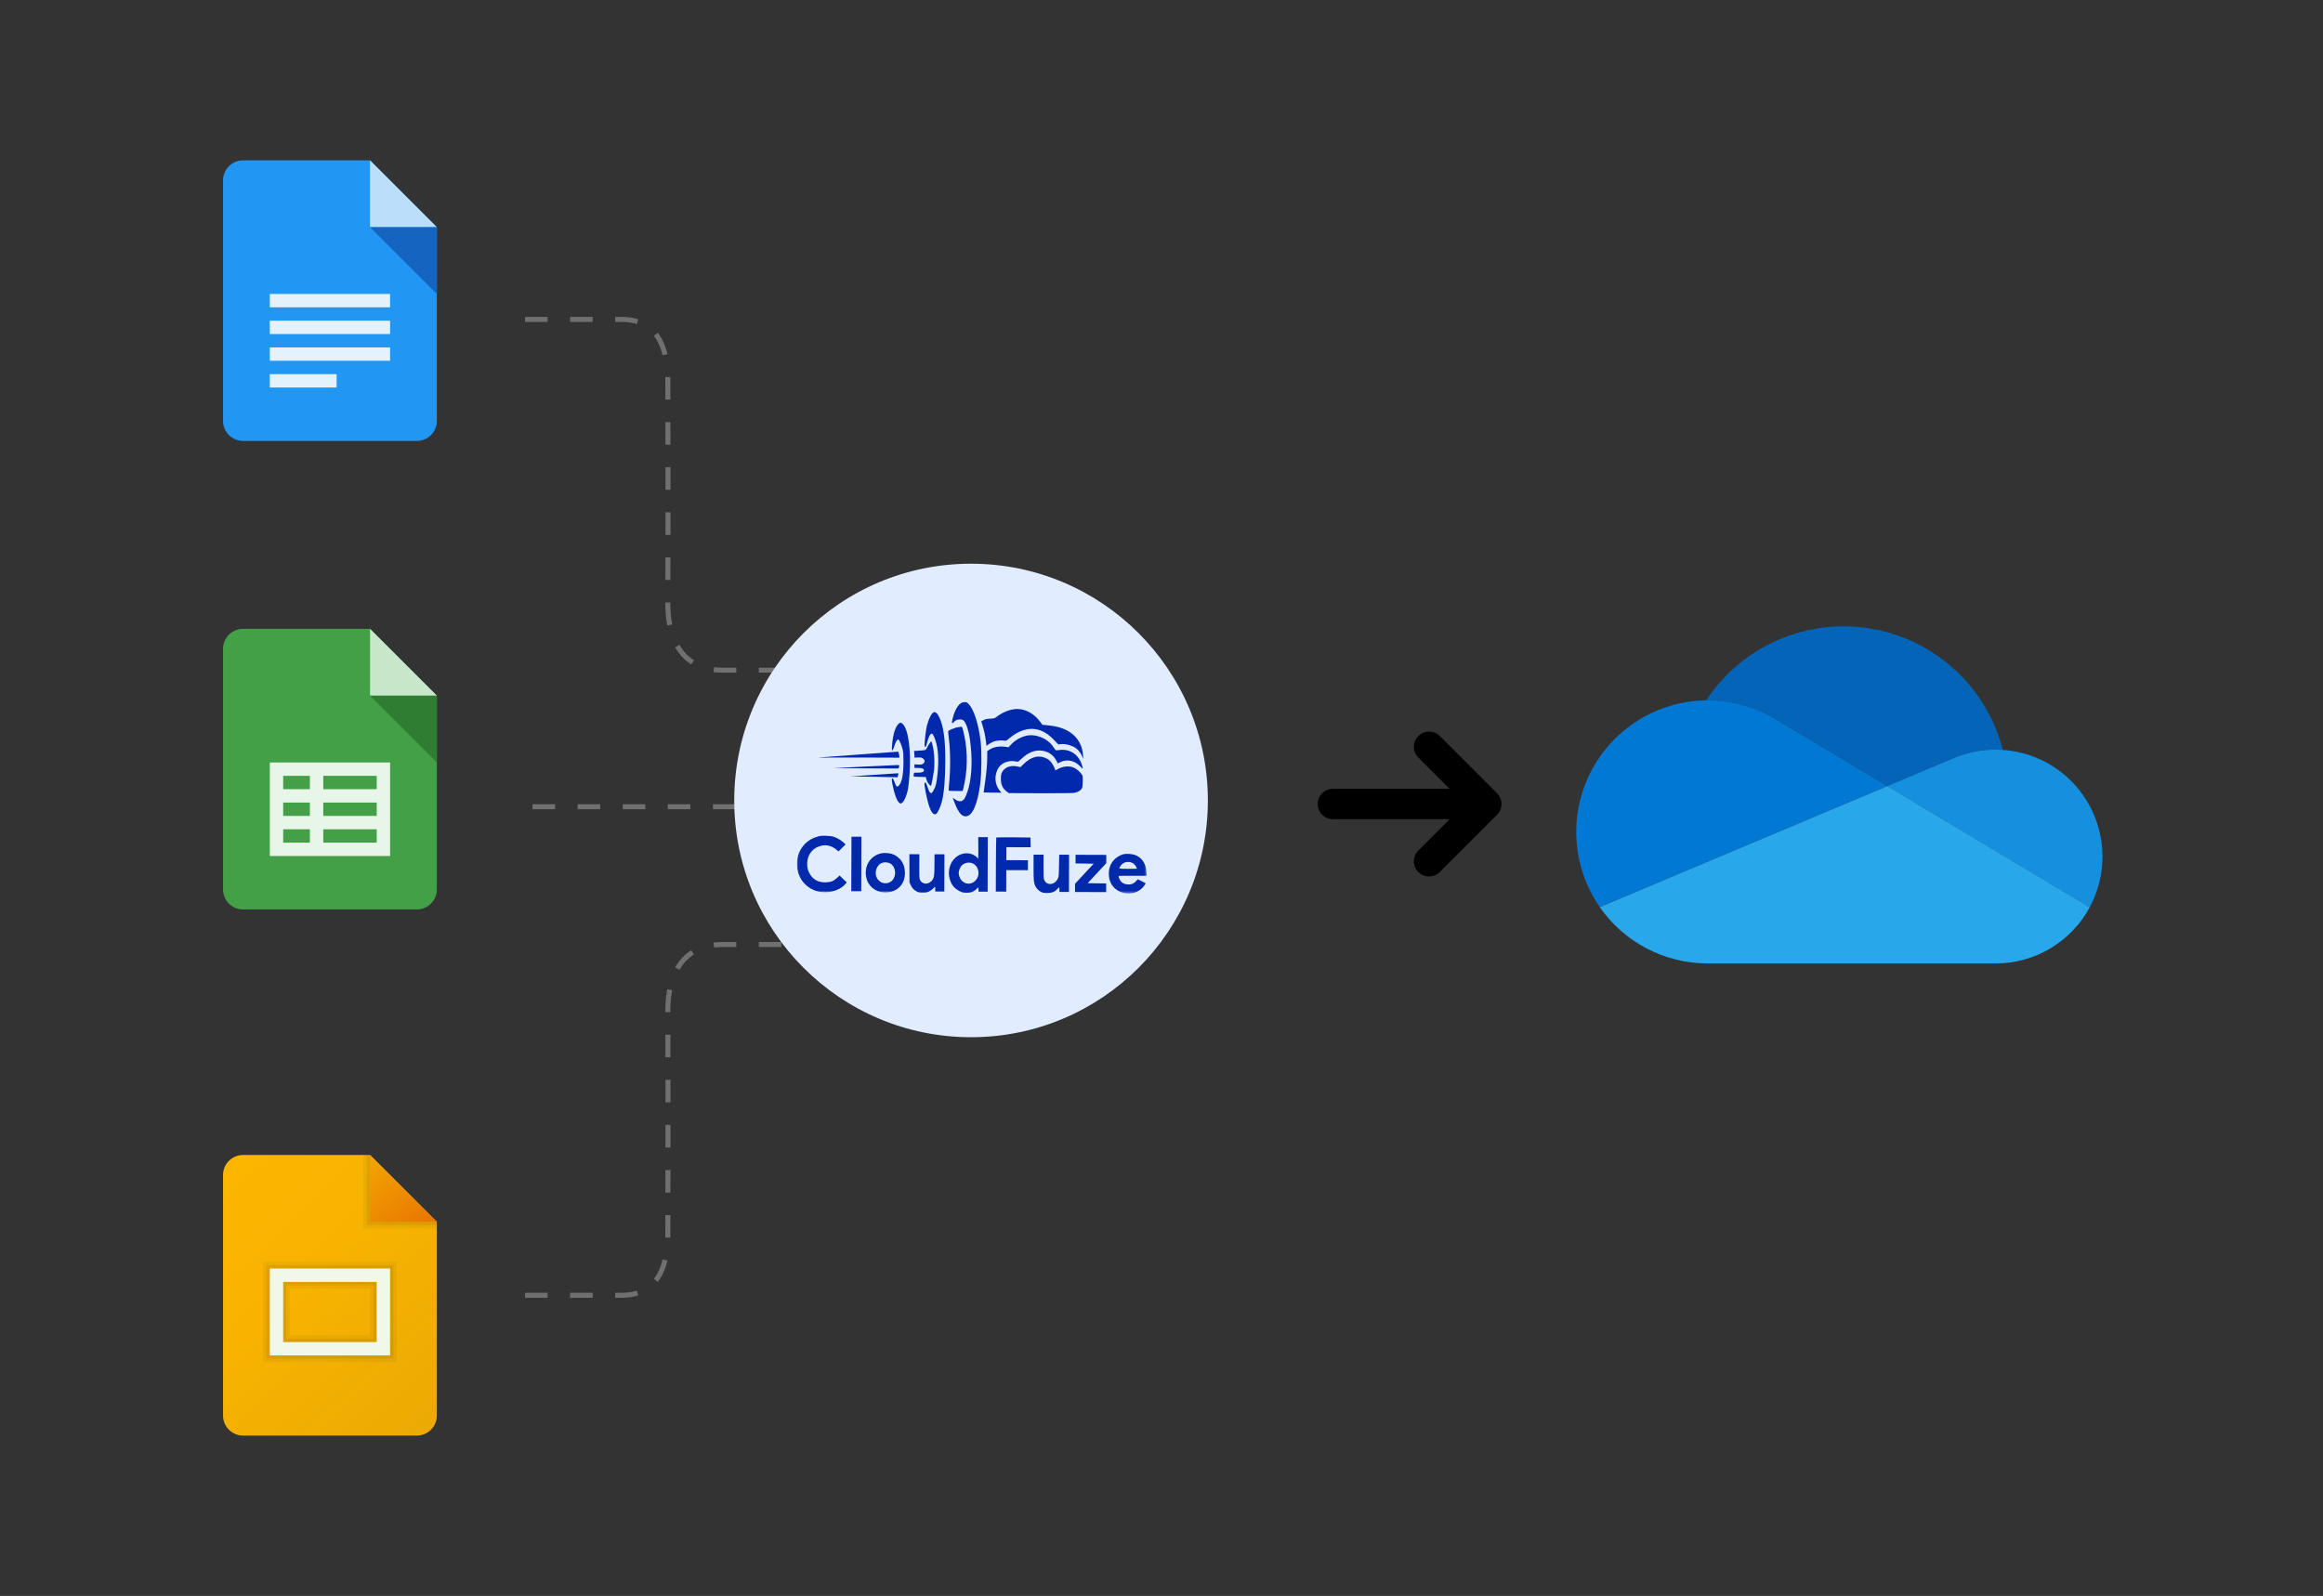 <?xml version="1.0" encoding="UTF-8"?> <svg xmlns="http://www.w3.org/2000/svg" width="927" height="637" viewBox="0 0 927 637" fill="none"><rect x="0" y="0" width="927" height="637" fill="#333333" stroke="none"/><path d="M597.4 316.634C598.534 317.77 599.172 319.311 599.172 320.917C599.172 322.522 598.534 324.063 597.4 325.199L574.55 348.06C573.413 349.197 571.871 349.836 570.264 349.836C568.656 349.836 567.114 349.197 565.977 348.06C564.841 346.924 564.202 345.382 564.202 343.774C564.202 342.166 564.841 340.625 565.977 339.488L578.485 326.976H531.885C530.278 326.976 528.736 326.338 527.6 325.201C526.464 324.065 525.825 322.524 525.825 320.917C525.825 319.309 526.464 317.768 527.6 316.632C528.736 315.495 530.278 314.857 531.885 314.857H578.485L565.977 302.349C565.415 301.786 564.968 301.118 564.663 300.383C564.359 299.647 564.202 298.859 564.202 298.063C564.202 297.267 564.359 296.479 564.663 295.743C564.968 295.008 565.415 294.339 565.977 293.777C566.54 293.214 567.209 292.767 567.944 292.463C568.679 292.158 569.468 292.001 570.264 292.001C571.06 292.001 571.848 292.158 572.584 292.463C573.319 292.767 573.987 293.214 574.55 293.777L597.4 316.634Z" fill="black"></path><path d="M209.5 127.496H248C254.5 127.498 266.5 129.5 266.5 151.996C266.5 174.8 266.667 194.163 266.5 240.996C266.468 250 268.896 267.496 288.5 267.496C308.5 267.496 434 267.496 439.5 267.496" stroke="#707070" stroke-width="2" stroke-dasharray="9 9"></path><path d="M209.5 517H248C254.5 516.998 266.5 514.996 266.5 492.5C266.5 469.696 266.667 450.333 266.5 403.5C266.468 394.496 268.896 377 288.5 377C308.5 377 434 377 439.5 377" stroke="#707070" stroke-width="2" stroke-dasharray="9 9"></path><path d="M212.5 322H438.5" stroke="#707070" stroke-width="2" stroke-dasharray="9 9"></path><circle cx="387.5" cy="319.5" r="94.5" fill="#E1ECFF"></circle><path d="M383.702 280.527C382.352 281.179 381.015 283.488 380.227 286.507C379.842 287.991 379.805 288.371 379.977 288.544C380.167 288.735 380.271 288.683 380.566 288.287C381.295 287.305 382.85 286.879 384.126 287.333C385.231 287.717 386.462 291.019 387.069 295.235C388.079 302.44 387.882 309.329 386.551 314.402C386.061 316.282 385.224 318.351 384.704 319.024C384.496 319.264 384.081 319.59 383.769 319.711C383.043 320.019 381.87 319.686 380.923 318.906C380.544 318.611 380.251 318.42 380.251 318.472C380.25 318.8 381.568 322.103 382.082 323.02C383.163 324.993 384.11 325.825 385.319 325.829C388.013 325.839 390.067 321.218 391.186 312.674C391.718 308.652 391.784 299.811 391.332 295.976C390.493 289.013 388.666 283.239 386.618 281.107C385.878 280.328 385.741 280.241 385.032 280.238C384.618 280.237 384.013 280.373 383.702 280.527Z" fill="#0129AC"></path><path d="M404.726 283.071C402.342 283.391 399.816 284.487 397.548 286.223C396.924 286.722 396.734 286.755 395.128 286.854C393.729 286.935 393.228 287.037 392.501 287.414C392 287.654 391.584 287.894 391.584 287.946C391.584 287.98 391.805 288.724 392.096 289.606C392.71 291.559 393.204 293.806 393.455 296.017L393.656 297.693L394.625 297.023C395.144 296.645 396.01 296.182 396.546 295.976C397.652 295.566 399.777 295.383 400.795 295.611C401.468 295.77 401.503 295.753 402.854 294.617C406.336 291.677 410.312 290.396 413.66 291.116C416.23 291.661 418.35 292.981 420.793 295.545L422.307 297.14L423.309 297.021C425.33 296.805 428.074 297.592 429.606 298.823C430.467 299.5 431.36 300.746 431.874 301.922L432.302 302.943L432.204 301.561C431.795 295.118 427.269 290.768 419.882 289.722C419.173 289.616 418.017 289.474 417.292 289.419L415.98 289.311L415.172 288.203C412.475 284.498 408.544 282.567 404.726 283.071Z" fill="#0129AC"></path><path d="M372.463 284.392C371.632 284.855 370.641 286.838 369.906 289.546C369.451 291.254 368.808 296.951 368.996 297.711C369.217 298.575 369.547 298.162 369.932 296.54C370.563 294.004 371.328 292.607 371.966 292.869C372.38 293.026 373.202 294.945 373.662 296.795C374.615 300.632 374.666 305.588 373.782 311.543C373.57 313.01 373.36 313.769 372.838 314.855C371.689 317.303 371.137 317.164 370.163 314.189C369.514 312.253 369.17 311.855 368.942 312.769C368.767 313.425 369.887 319.007 370.656 321.41C371.595 324.297 372.592 325.493 373.561 324.874C374.185 324.462 375.333 322.014 375.841 320.03C376.734 316.527 377.203 311.02 377.229 303.785C377.26 295.168 376.518 289.863 374.822 286.282C374.325 285.262 373.981 284.759 373.585 284.517C372.947 284.117 372.982 284.117 372.463 284.392Z" fill="#0129AC"></path><path d="M358.706 288.8C357.476 289.762 356.465 292.642 356.088 296.32C355.928 297.77 355.854 299.065 355.905 299.22C356.111 299.739 356.389 299.36 356.843 297.911C357.506 295.806 358.079 294.945 358.614 295.276C358.958 295.484 359.916 297.853 360.223 299.235C360.478 300.341 360.543 301.327 360.533 304.158C360.515 309.391 359.882 312.445 358.6 313.65C357.889 314.32 357.614 313.991 356.725 311.519C356.417 310.706 356.056 310.463 355.863 310.981C355.811 311.135 355.912 312.034 356.115 313.002C356.93 317.08 357.904 319.725 358.886 320.454C359.334 320.784 359.403 320.784 359.819 320.561C360.787 320.013 361.884 317.495 362.396 314.561C362.554 313.732 362.788 311.281 362.95 309.089C363.641 299.455 362.445 290.834 360.139 288.892C359.502 288.354 359.295 288.335 358.706 288.8Z" fill="#0129AC"></path><path d="M381.592 290.418C380.469 290.707 378.739 291.444 378.392 291.77C378.323 291.839 378.422 293.049 378.607 294.483C379.296 299.717 379.339 307.143 378.695 313.461C378.587 314.566 378.549 315.516 378.618 315.585C378.669 315.654 379.948 315.711 381.432 315.716L384.126 315.726L384.354 314.949C384.493 314.518 384.774 313.155 385.003 311.93C386.271 305.217 386.021 297.945 384.3 291.411C383.941 290.098 383.925 290.08 383.389 290.096C383.095 290.095 382.283 290.247 381.592 290.418Z" fill="#0129AC"></path><path d="M409.093 293.778C406.845 294.427 404.942 295.594 403.416 297.229L402.445 298.262L401.099 298.067C398.769 297.731 396.315 298.188 394.775 299.253L393.961 299.804L393.953 302.083C393.942 305.157 393.672 308.281 393.034 312.648C392.75 314.633 392.521 316.29 392.521 316.307C392.52 316.341 394.126 316.365 396.077 316.372L399.635 316.384L399.101 315.778C396.814 313.162 396.621 309.138 398.617 306.244C399.989 304.263 402.876 303.324 405.602 303.972C406.275 304.13 406.275 304.13 407.592 302.891C410.416 300.208 413.218 299.164 416.152 299.675C418.533 300.099 420.394 301.435 421.474 303.493L422.109 304.704L422.921 304.293C425.828 302.853 428.814 303.485 431.222 306.05C432.186 307.072 432.237 307.021 431.828 305.602C430.531 301.177 426.999 298.781 422.68 299.37C421.454 299.539 421.316 299.521 421.11 299.244C420.989 299.071 420.543 298.447 420.13 297.859C417.759 294.5 412.844 292.687 409.093 293.778Z" fill="#0129AC"></path><path d="M371.035 296.578C370.722 297.009 370.253 297.784 369.992 298.336C369.453 299.474 369.522 299.44 366.603 299.619L364.737 299.734L364.838 300.511C364.889 300.925 364.939 301.548 364.937 301.858L364.935 302.411L366.196 302.346C367.181 302.281 367.561 302.316 368.043 302.577C369.198 303.186 369.28 304.361 368.19 304.927C367.723 305.184 367.343 305.217 366.272 305.161L364.926 305.07L364.921 306.538L366.353 306.526C367.925 306.514 368.719 306.828 368.717 307.467C368.714 308.106 367.919 308.414 366.278 308.408L364.776 308.403L364.67 308.903C364.425 310.076 364.321 310.024 366.997 310.085L369.449 310.146L369.636 310.924C369.756 311.374 370.012 311.996 370.202 312.325C370.596 312.966 371.405 313.797 371.526 313.676C371.682 313.522 372.491 309.346 372.705 307.654C373.132 304.011 372.72 298.622 371.829 296.426L371.59 295.82L371.035 296.578Z" fill="#0129AC"></path><path d="M342.84 301.155C334.341 301.782 327.104 302.308 326.776 302.359C326.447 302.41 327.949 302.432 330.126 302.388C332.302 302.361 339.676 302.353 346.497 302.377L358.896 302.421L358.897 301.972C358.899 301.403 358.541 300.003 358.403 300.02C358.351 300.036 351.338 300.547 342.84 301.155Z" fill="#0129AC"></path><path d="M412.967 302.184C411.412 302.628 409.993 303.487 408.572 304.88L407.202 306.204L405.978 305.924C403.717 305.45 401.729 305.961 400.498 307.338C399.631 308.319 399.405 309.009 399.399 310.771C399.39 313.188 400.161 314.849 401.849 316.029L402.624 316.567L415.058 316.611C422.915 316.64 427.906 316.589 428.614 316.47C429.927 316.268 431.018 315.684 431.59 314.892C431.954 314.392 431.99 314.116 432.049 312.044C432.126 309.783 432.109 309.73 431.646 309.055C430.924 307.999 429.77 307.011 428.598 306.454C426.736 305.567 424.145 305.799 421.982 307.052C421.134 307.55 421.048 307.567 421.049 307.239C421.051 306.755 419.814 304.54 419.144 303.847C417.664 302.322 415.042 301.605 412.967 302.184Z" fill="#0129AC"></path><path d="M344.635 305.999L332.545 306.594L345.548 306.675L358.534 306.739L358.708 306.29C359.039 305.428 358.971 305.359 357.813 305.372C357.209 305.387 351.285 305.677 344.635 305.999Z" fill="#0129AC"></path><mask id="mask0_2252_670" style="mask-type:luminance" maskUnits="userSpaceOnUse" x="318" y="280" width="140" height="77"><path d="M318.272 280L457.955 280.499L457.683 356.653L318 356.155L318.272 280Z" fill="white"></path></mask><g mask="url(#mask0_2252_670)"><path d="M348.508 309.294L339.267 309.9L342.996 309.948C345.051 309.955 349.299 310.04 352.425 310.12L358.14 310.244L358.332 309.571C358.595 308.657 358.577 308.639 358.145 308.655C357.921 308.671 353.586 308.967 348.508 309.294Z" fill="#0129AC"></path></g><mask id="mask1_2252_670" style="mask-type:luminance" maskUnits="userSpaceOnUse" x="318" y="280" width="140" height="77"><path d="M318.272 280L457.955 280.499L457.683 356.653L318 356.155L318.272 280Z" fill="white"></path></mask><g mask="url(#mask1_2252_670)"><path d="M327.091 333.687C326.901 333.721 326.175 333.943 325.466 334.183C320.763 335.788 317.759 340.32 318.034 345.432C318.324 351.322 322.695 355.776 328.547 356.142C332.018 356.361 335.718 354.924 337.522 352.668L337.887 352.203L336.458 350.834L335.047 349.448L334.094 350.342C332.708 351.65 331.532 352.129 329.58 352.191C326.403 352.301 324.059 350.893 322.757 348.074C322.02 346.518 321.907 344.186 322.466 342.375C323.025 340.546 324.36 338.978 326.039 338.173C328.651 336.905 331.344 337.191 333.531 338.96L334.632 339.844L336.036 338.433L337.44 337.039L336.511 336.19C335.357 335.132 333.616 334.194 332.167 333.843C331.149 333.599 327.955 333.501 327.091 333.687Z" fill="#0129AC"></path></g><path d="M339.746 344.836L339.707 355.716L343.679 355.73L343.756 333.971L339.785 333.957L339.746 344.836Z" fill="#0129AC"></path><path d="M390.404 338.454C390.429 340.838 390.388 342.772 390.318 342.771C390.25 342.771 390.112 342.615 390.009 342.425C389.701 341.837 388.339 341.037 387.166 340.74C384.578 340.092 381.672 341.307 380.075 343.702C378.842 345.545 378.368 347.944 378.826 350.156C379.369 352.8 380.658 354.566 382.847 355.645C384.071 356.271 384.261 356.306 385.711 356.311C387.075 356.316 387.404 356.248 388.269 355.836C388.805 355.579 389.481 355.098 389.775 354.771C390.069 354.445 390.347 354.169 390.399 354.169C390.45 354.169 390.484 354.549 390.482 355.033L390.479 355.896L394.106 355.909L394.183 334.151L390.367 334.137L390.404 338.454ZM388.067 344.594C390.637 345.674 391.297 349.233 389.338 351.402C387.726 353.192 385.222 353.149 383.623 351.313C383.072 350.689 382.559 349.271 382.562 348.442C382.565 347.631 383.07 346.303 383.591 345.665C384.631 344.409 386.567 343.949 388.067 344.594Z" fill="#0129AC"></path><mask id="mask2_2252_670" style="mask-type:luminance" maskUnits="userSpaceOnUse" x="318" y="280" width="140" height="77"><path d="M318.272 280L457.955 280.499L457.683 356.653L318 356.155L318.272 280Z" fill="white"></path></mask><g mask="url(#mask2_2252_670)"><path d="M397.58 334.281C397.51 334.333 397.441 339.238 397.42 345.16L397.382 355.919L401.526 355.934L401.557 347.3L410.191 347.331L410.205 343.358L401.571 343.328L401.59 338.147L411.277 338.182L411.232 336.23L411.188 334.296L404.436 334.22C400.723 334.19 397.649 334.213 397.58 334.281Z" fill="#0129AC"></path></g><mask id="mask3_2252_670" style="mask-type:luminance" maskUnits="userSpaceOnUse" x="318" y="280" width="140" height="77"><path d="M318.272 280L457.955 280.499L457.683 356.653L318 356.155L318.272 280Z" fill="white"></path></mask><g mask="url(#mask3_2252_670)"><path d="M351.852 340.562C346.944 341.477 344.284 346.424 346.011 351.386C347.088 354.464 350.431 356.514 353.937 356.232C358.515 355.852 361.376 352.512 361.099 347.866C361.002 346.139 360.574 344.859 359.647 343.526C358.89 342.418 357.238 341.22 355.944 340.836C354.823 340.504 352.871 340.359 351.852 340.562ZM355.498 344.806C357.926 346.542 357.687 350.841 355.092 352.144C353.119 353.121 350.877 352.336 349.866 350.294C348.854 348.27 349.779 345.408 351.751 344.499C352.841 344.002 354.533 344.147 355.498 344.806Z" fill="#0129AC"></path></g><mask id="mask4_2252_670" style="mask-type:luminance" maskUnits="userSpaceOnUse" x="318" y="280" width="140" height="77"><path d="M318.272 280L457.955 280.499L457.683 356.653L318 356.155L318.272 280Z" fill="white"></path></mask><g mask="url(#mask4_2252_670)"><path d="M448.553 340.909C446.687 341.299 444.748 342.656 443.671 344.327C442.039 346.878 442.077 350.781 443.743 353.256C446.302 357.065 452.171 357.777 455.533 354.697C455.966 354.301 456.538 353.664 456.798 353.286L457.284 352.579L454.043 350.944L453.401 351.651C452.483 352.666 451.618 353.042 450.288 353.038C448.959 353.016 447.838 352.528 447.202 351.68C446.721 351.056 446.259 349.881 446.398 349.674C446.433 349.588 448.971 349.545 452.011 349.556L457.553 349.575L457.456 348.072C457.342 346.155 457 345.049 456.141 343.733C455.368 342.574 454.179 341.688 452.783 341.201C451.731 340.834 449.607 340.706 448.553 340.909ZM451.339 344.2C452.167 344.444 452.959 345.121 453.371 345.952C453.559 346.314 453.713 346.66 453.713 346.712C453.713 346.764 452.124 346.793 450.173 346.786C446.218 346.772 446.287 346.79 447.138 345.635C448.144 344.24 449.648 343.727 451.339 344.2Z" fill="#0129AC"></path></g><path d="M362.917 346.592L362.948 352.257L363.394 353.208C363.993 354.488 364.543 355.112 365.647 355.72C366.474 356.189 366.698 356.242 368.201 356.247C369.651 356.252 369.963 356.201 370.828 355.773C371.381 355.499 372.091 354.983 372.403 354.604C372.733 354.243 373.045 353.933 373.096 353.933C373.165 353.934 373.216 354.365 373.214 354.883L373.211 355.833L376.837 355.846L376.89 340.995L372.918 340.981L372.904 345.091C372.886 349.84 372.746 350.582 371.706 351.666C371.099 352.303 370.148 352.714 369.336 352.711C368.559 352.691 367.542 352.048 367.199 351.34C366.856 350.682 366.841 350.353 366.857 345.795L366.874 340.959L362.885 340.945L362.917 346.592Z" fill="#0129AC"></path><path d="M412.442 346.185C412.422 351.504 412.523 352.402 413.261 353.873C413.706 354.738 414.55 355.552 415.498 356.039C416.153 356.352 416.584 356.423 417.845 356.427C419.744 356.434 420.851 356.006 421.909 354.87C422.29 354.457 422.653 354.113 422.688 354.113C422.739 354.113 422.773 354.545 422.771 355.063L422.768 356.013L426.567 356.026L426.62 341.175L422.683 341.161L422.598 345.513C422.532 349.519 422.495 349.95 422.166 350.658C420.913 353.278 417.785 353.629 416.724 351.26C416.432 350.62 416.4 350.05 416.415 345.836L416.431 341.139L412.46 341.125L412.442 346.185Z" fill="#0129AC"></path><path d="M429.204 342.911L429.198 344.637L432.807 344.684L436.433 344.749L432.706 348.742L428.996 352.736L428.984 356.034L441.418 356.078L441.43 352.624L437.734 352.577L434.04 352.512L437.749 348.519L441.459 344.526L441.471 341.227L429.21 341.184L429.204 342.911Z" fill="#0129AC"></path><path d="M166.333 363H97C92.581 363 89 359.419 89 355V259C89 254.581 92.581 251 97 251H147.667L174.333 277.667V355C174.333 359.419 170.752 363 166.333 363Z" fill="#43A047"></path><path d="M174.334 277.667H147.667V251L174.334 277.667Z" fill="#C8E6C9"></path><path d="M147.667 277.668L174.334 304.335V277.668H147.667Z" fill="#2E7D32"></path><path d="M150.335 304.332H113.001H107.668V309.665V314.999V320.332V325.665V330.999V336.332V341.665H155.668V336.332V330.999V325.665V320.332V314.999V309.665V304.332H150.335ZM113.001 309.665H123.668V314.999H113.001V309.665ZM113.001 320.332H123.668V325.665H113.001V320.332ZM113.001 330.999H123.668V336.332H113.001V330.999ZM150.335 336.332H129.001V330.999H150.335V336.332ZM150.335 325.665H129.001V320.332H150.335V325.665ZM150.335 314.999H129.001V309.665H150.335V314.999Z" fill="#E8F5E9"></path><path d="M166.333 176H97C92.581 176 89 172.419 89 168V72C89 67.581 92.581 64 97 64H147.667L174.333 90.667V168C174.333 172.419 170.752 176 166.333 176Z" fill="#2196F3"></path><path d="M174.334 90.667H147.667V64L174.334 90.667Z" fill="#BBDEFB"></path><path d="M147.667 90.664L174.334 117.331V90.664H147.667Z" fill="#1565C0"></path><path d="M107.668 117.332H155.668V122.665H107.668V117.332ZM107.668 127.999H155.668V133.332H107.668V127.999ZM107.668 138.665H155.668V143.999H107.668V138.665ZM107.668 149.332H134.335V154.665H107.668V149.332Z" fill="#E3F2FD"></path><path d="M166.332 573H97C92.581 573 89 569.419 89 565V469C89 464.581 92.581 461 97 461H147.666L174.332 487.667V565C174.332 569.419 170.751 573 166.332 573Z" fill="url(#paint0_linear_2252_670)"></path><path opacity="0.05" d="M158.331 543.668H104.999V503.668H158.331V543.668ZM115.665 533.001H147.665V514.335H115.665V533.001Z" fill="black"></path><path opacity="0.07" d="M156.999 542.333H106.333V505H156.999V542.333ZM114.333 534.333H148.999V513H114.333V534.333Z" fill="black"></path><path opacity="0.05" d="M174.334 490.333H145.001V461H147.668L174.334 487.667V490.333Z" fill="black"></path><path opacity="0.07" d="M174.332 489H146.332V461H147.665L174.332 487.667V489Z" fill="black"></path><path d="M174.332 487.667H147.666V461L174.332 487.667Z" fill="url(#paint1_linear_2252_670)"></path><path d="M155.664 540.999H107.665V506.332H155.664V540.999ZM112.998 535.665H150.331V511.665H112.998V535.665Z" fill="#F1F8E9"></path><path d="M709.073 287.371L753.185 313.783L779.462 302.722C784.802 300.415 790.559 299.23 796.376 299.239C797.346 299.239 798.308 299.285 799.258 299.344C796.101 287.024 789.433 275.887 780.065 267.287C770.697 258.686 759.032 252.992 746.488 250.897C733.944 248.802 721.062 250.396 709.407 255.485C697.752 260.575 687.827 268.94 680.838 279.565L681.506 279.544C691.245 279.534 700.793 282.245 709.073 287.371Z" fill="#0364B8"></path><path d="M709.067 287.358C700.782 282.23 691.23 279.519 681.487 279.531L680.819 279.552C671.284 279.678 661.964 282.398 653.858 287.42C645.752 292.442 639.166 299.576 634.808 308.057C630.449 316.538 628.481 326.045 629.117 335.559C629.752 345.074 632.966 354.235 638.413 362.062L677.286 345.677L694.577 338.405L733.059 322.206L753.161 313.749L709.067 287.358Z" fill="#0078D4"></path><path d="M799.213 299.324C798.255 299.257 797.293 299.219 796.331 299.219C790.515 299.215 784.76 300.403 779.422 302.71L753.14 313.763L760.76 318.325L785.736 333.285L796.633 339.81L833.897 362.126C837.282 355.841 839.037 348.807 838.999 341.668C838.961 334.53 837.133 327.515 833.682 321.266C830.231 315.017 825.267 309.734 819.245 305.9C813.223 302.067 806.335 299.806 799.213 299.324Z" fill="#1490DF"></path><path d="M796.651 339.812L785.753 333.288L760.778 318.324L753.165 313.766L733.059 322.222L694.573 338.422L677.286 345.694L638.4 362.078C643.236 369.023 649.68 374.694 657.183 378.608C664.686 382.522 673.024 384.562 681.487 384.554H796.348C804.051 384.556 811.611 382.473 818.226 378.524C824.84 374.576 830.261 368.91 833.914 362.128L796.651 339.812Z" fill="#28A8EA"></path><defs><linearGradient id="paint0_linear_2252_670" x1="193.555" y1="592.629" x2="68.222" y2="461.632" gradientUnits="userSpaceOnUse"><stop stop-color="#E5A505"></stop><stop offset="0.118" stop-color="#EAA904"></stop><stop offset="0.595" stop-color="#F8B301"></stop><stop offset="1" stop-color="#FDB700"></stop></linearGradient><linearGradient id="paint1_linear_2252_670" x1="121.131" y1="441.032" x2="176.131" y2="505.364" gradientUnits="userSpaceOnUse"><stop stop-color="#FED100"></stop><stop offset="1" stop-color="#E36001"></stop></linearGradient></defs></svg> 